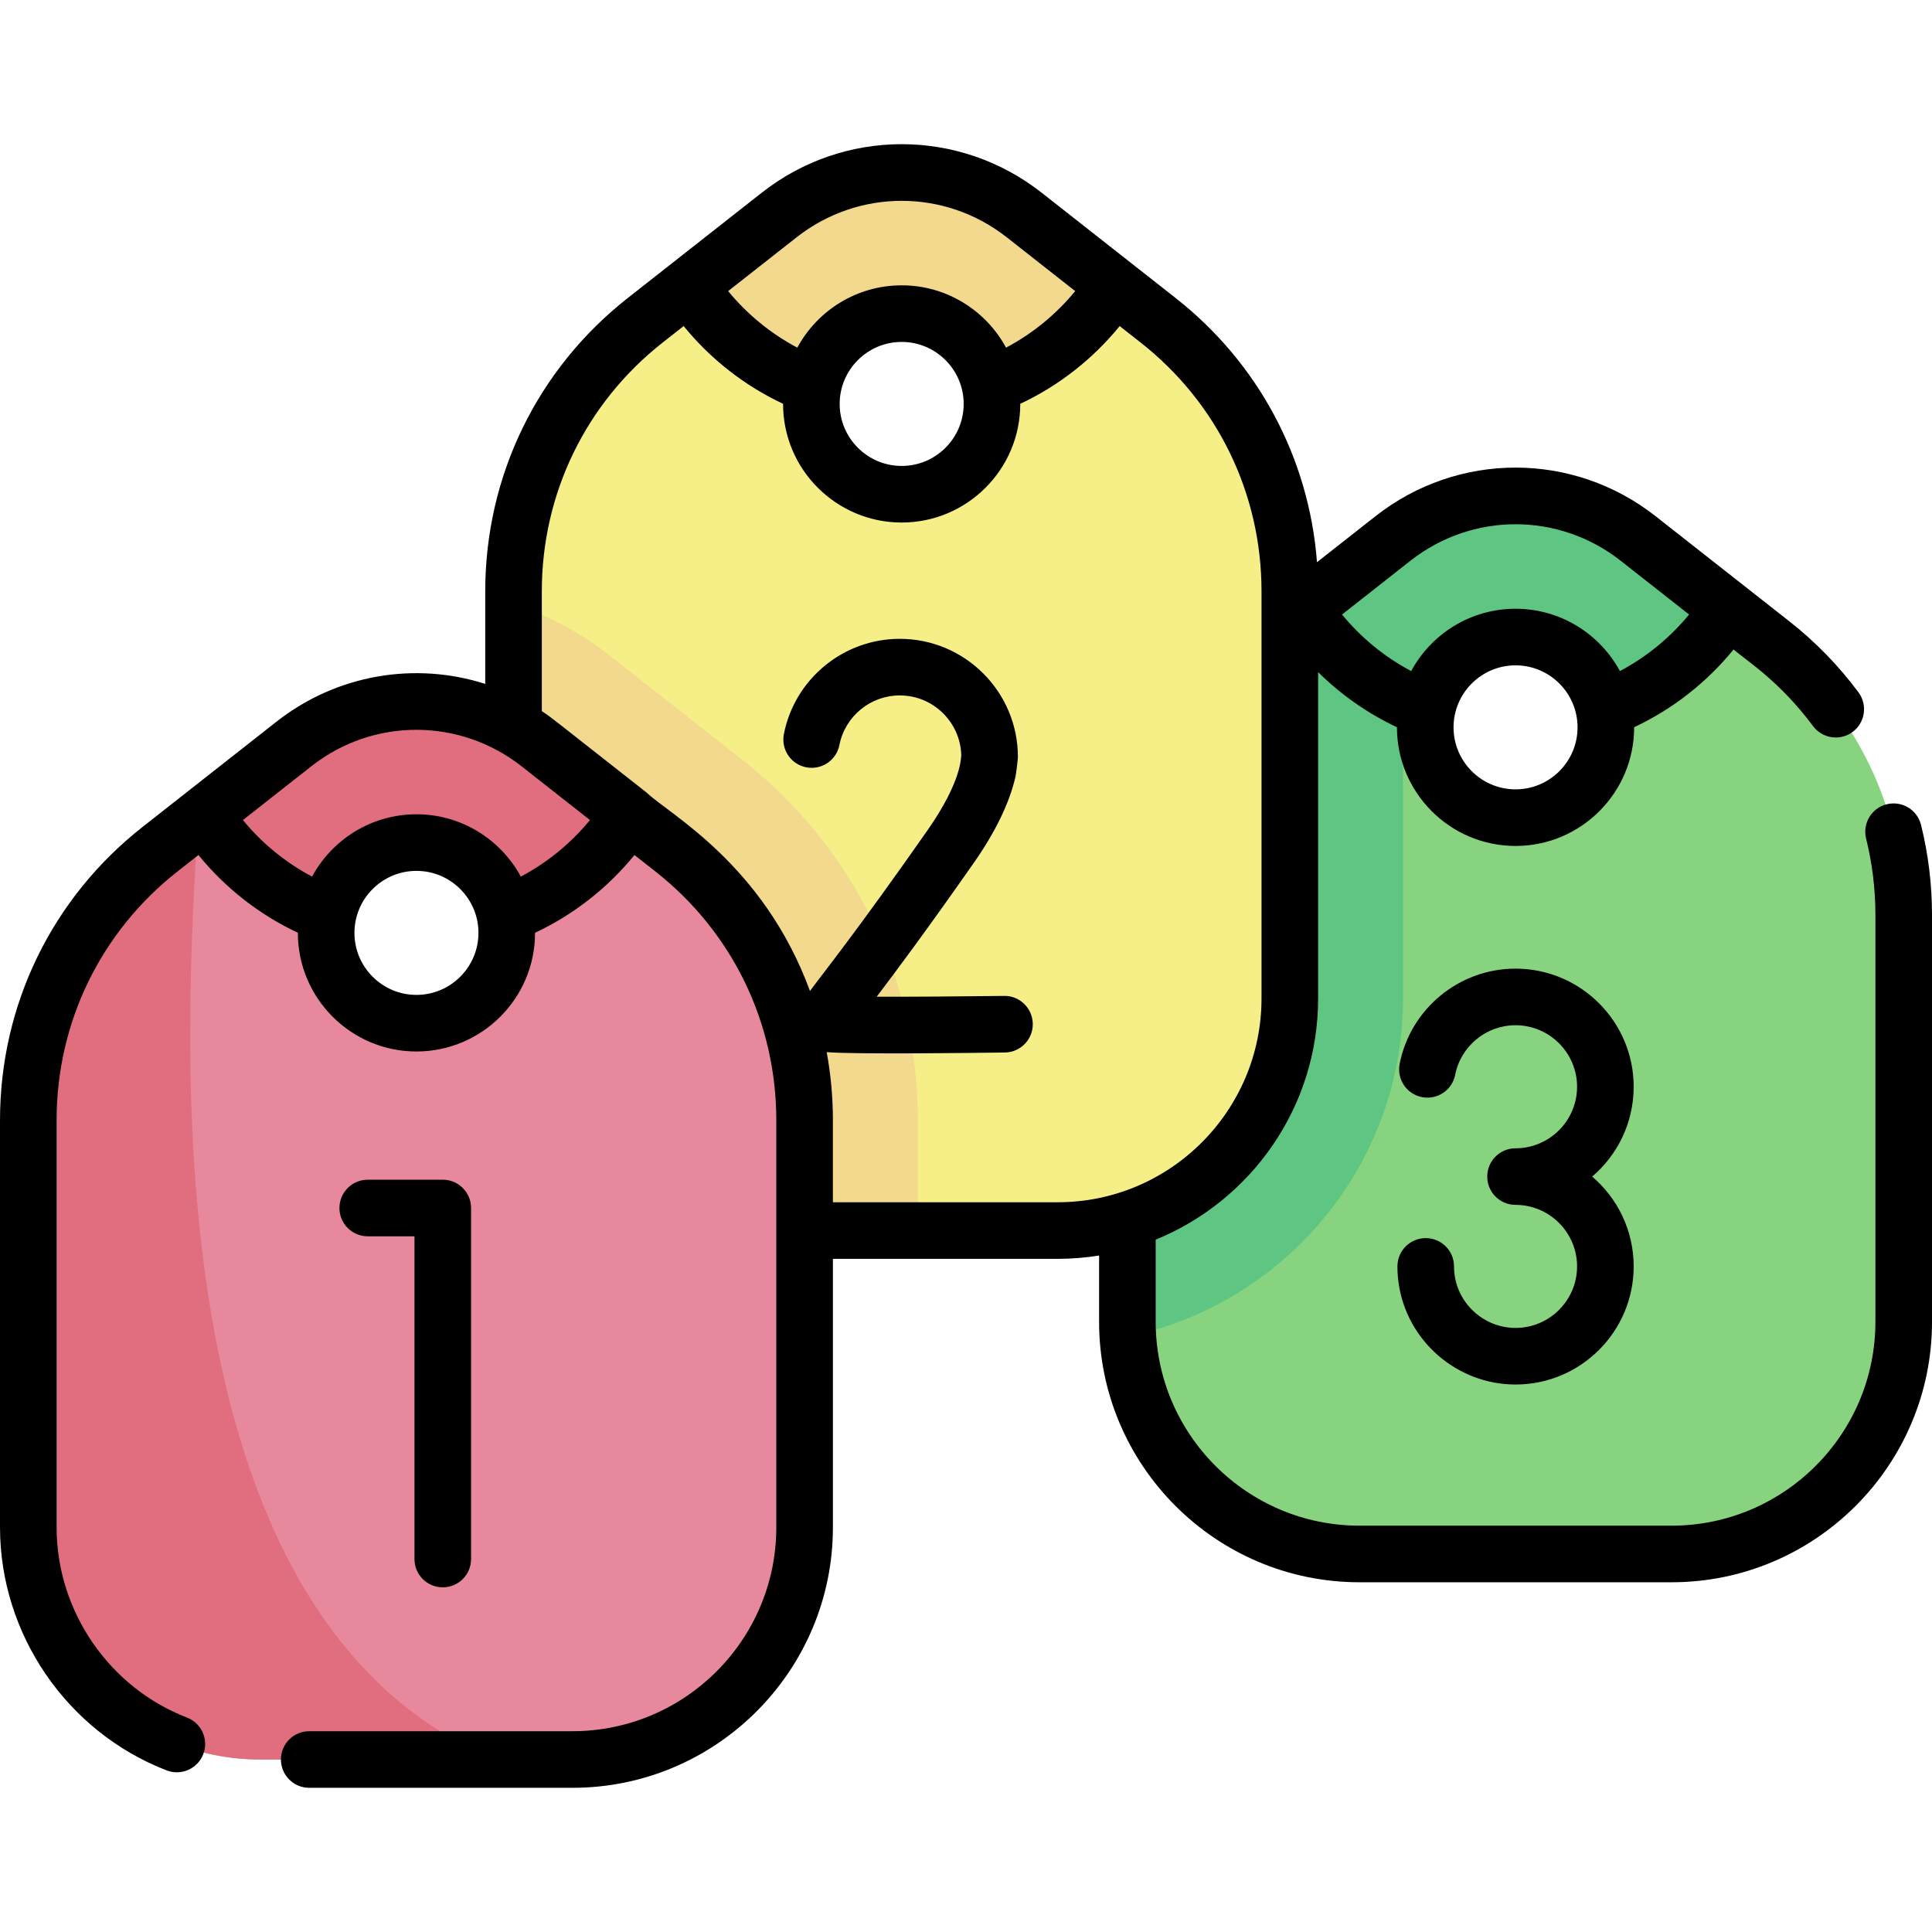 <svg id="Capa_1" enable-background="new 0 0 512 512" height="512" viewBox="0 0 512 512" width="512" xmlns="http://www.w3.org/2000/svg"><g><path d="m469.604 170.593-35.483-27.889c-19.065-14.985-45.907-14.985-64.972 0l-35.483 27.889c-22.032 17.317-34.895 43.789-34.895 71.812v107.9c0 33.974 27.541 61.514 61.514 61.514h82.699c33.974 0 61.514-27.541 61.514-61.514v-107.9c.002-28.023-12.861-54.495-34.894-71.812zm-67.968 46.095c-13.217 0-23.932-10.715-23.932-23.932s10.715-23.932 23.932-23.932 23.932 10.715 23.932 23.932c0 13.218-10.715 23.932-23.932 23.932z" fill="#88d37f"/><path d="m371.818 264.595v-107.9c0-5.152-.331-10.251-.958-15.278-.576.416-1.147.843-1.71 1.286l-35.483 27.889c-22.032 17.317-34.895 43.789-34.895 71.812v107.9c0 1.312.055 2.611.136 3.903 41.571-8.619 72.91-45.524 72.91-89.612z" fill="#5ec682"/><path d="m457.938 161.423-23.816-18.719c-19.065-14.985-45.907-14.985-64.972 0l-23.816 18.719c7.751 12.04 19.247 21.435 32.854 26.527 2.225-10.913 11.878-19.124 23.448-19.124 11.571 0 21.223 8.211 23.448 19.124 13.607-5.092 25.103-14.487 32.854-26.527z" fill="#5ec682"/><path d="m306.923 84.884-35.483-27.89c-19.065-14.985-45.907-14.985-64.972 0l-35.483 27.889c-22.032 17.317-34.895 43.789-34.895 71.812v107.9c0 33.974 27.541 61.514 61.515 61.514h82.699c33.974 0 61.515-27.541 61.515-61.514v-107.9c-.001-28.022-12.864-54.494-34.896-71.811zm-67.969 46.095c-13.217 0-23.932-10.715-23.932-23.932s10.715-23.932 23.932-23.932 23.932 10.715 23.932 23.932-10.715 23.932-23.932 23.932z" fill="#f6ee86"/><path d="m295.257 75.714-23.817-18.72c-19.065-14.985-45.907-14.985-64.972 0l-23.816 18.719c7.751 12.04 19.247 21.435 32.854 26.527 2.225-10.913 11.878-19.125 23.448-19.125s21.223 8.211 23.448 19.125c13.608-5.091 25.103-14.486 32.855-26.526z" fill="#f2d98d"/><path d="m243.229 296.873c0-37.471-16.897-72.242-46.356-95.397l-35.484-27.89c-7.592-5.967-16.188-10.513-25.298-13.504v104.513c0 33.974 27.541 61.514 61.515 61.514h45.624v-29.236z" fill="#f2d98d"/><path d="m178.333 225.061-35.483-27.889c-19.065-14.985-45.907-14.985-64.972 0l-35.483 27.889c-22.032 17.317-34.895 43.788-34.895 71.811v107.9c0 33.974 27.541 61.514 61.515 61.514h82.699c33.973 0 61.514-27.541 61.514-61.514v-107.9c0-28.023-12.864-54.494-34.895-71.811zm-67.969 46.095c-13.217 0-23.932-10.715-23.932-23.932s10.715-23.932 23.932-23.932 23.932 10.715 23.932 23.932c0 13.218-10.715 23.932-23.932 23.932z" fill="#e7889d"/><path d="m131.119 466.286c-92.124-38.434-82.003-193.201-78.611-249.174l-10.113 7.949c-22.032 17.317-34.895 43.788-34.895 71.811v107.9c0 33.974 27.541 61.514 61.515 61.514z" fill="#e16e7e"/><path d="m166.666 215.891-23.816-18.719c-19.065-14.985-45.907-14.985-64.972 0l-23.816 18.719c7.751 12.04 19.247 21.435 32.854 26.527 2.225-10.913 11.878-19.125 23.448-19.125s21.223 8.211 23.448 19.125c13.607-5.092 25.103-14.487 32.854-26.527z" fill="#e16e7e"/><path d="m432.94 288.002c0-17.261-14.043-31.304-31.304-31.304-14.925 0-27.843 10.617-30.716 25.245-.798 4.064 1.85 8.007 5.914 8.805 4.066.798 8.007-1.85 8.805-5.914 1.495-7.611 8.223-13.136 15.997-13.136 8.99 0 16.304 7.314 16.304 16.304s-7.314 16.305-16.304 16.305c-4.143 0-7.5 3.358-7.5 7.5 0 4.143 3.357 7.5 7.5 7.5 8.99 0 16.304 7.314 16.304 16.304s-7.314 16.304-16.304 16.304c-8.09 0-15.031-6.027-16.146-14.021-.104-.75-.157-1.518-.157-2.283 0-4.143-3.357-7.5-7.5-7.5-4.142 0-7.5 3.357-7.5 7.5 0 1.456.102 2.922.302 4.355 2.144 15.363 15.472 26.948 31.002 26.948 17.261 0 31.304-14.043 31.304-31.304 0-9.519-4.27-18.058-10.995-23.804 6.724-5.745 10.994-14.285 10.994-23.804zm76.154-69.391c-.997-4.02-5.066-6.473-9.085-5.474-4.02.997-6.471 5.064-5.474 9.085 1.636 6.594 2.465 13.384 2.465 20.182v107.899c0 29.784-24.23 54.015-54.015 54.015h-82.699c-29.784 0-54.015-24.23-54.015-54.015v-21.782c25.219-10.282 43.047-35.055 43.047-63.926v-86.47c6.079 6.006 13.158 10.975 20.887 14.594 0 .013-.001.025-.001.037 0 17.331 14.101 31.432 31.432 31.432s31.432-14.101 31.432-31.432c0-.012-.001-.025-.001-.037 10.175-4.764 19.233-11.86 26.346-20.599 3.438 2.963 12.237 8.419 21.058 20.299 1.472 1.981 3.734 3.028 6.027 3.028 1.554 0 3.122-.48 4.466-1.479 3.325-2.47 4.02-7.167 1.55-10.493-5.228-7.039-11.376-13.357-18.274-18.78-74.998-58.947 4.653 3.657-35.482-27.889-21.856-17.18-52.385-17.182-74.241 0l-15.5 12.182c-2.112-27.548-15.495-52.739-37.458-70.003-7.285-5.726-27.857-21.895-35.482-27.889-21.857-17.18-52.386-17.18-74.241 0l-35.483 27.889c-23.997 18.862-37.76 47.187-37.76 77.709v24.549c-18.545-5.93-39.287-2.594-55.348 10.03-22.118 17.385-23.996 18.861-35.483 27.89-23.998 18.863-37.762 47.186-37.762 77.71v107.899c0 28.324 17.749 54.206 44.166 64.404 3.865 1.49 8.206-.433 9.698-4.296 1.491-3.864-.432-8.206-4.296-9.698-20.676-7.981-34.568-28.24-34.568-50.41v-107.899c0-25.892 11.675-49.916 32.03-65.915l5.557-4.368c7.113 8.739 16.171 15.835 26.346 20.598 0 .012-.001.024-.001.037 0 17.332 14.101 31.433 31.432 31.433 17.198 0 31.431-13.954 31.431-31.469 10.175-4.763 19.233-11.859 26.346-20.598l5.557 4.368c20.355 15.999 32.029 40.024 32.029 65.915v107.899c0 29.784-24.23 54.015-54.014 54.015h-69.768c-4.143 0-7.5 3.357-7.5 7.5s3.357 7.5 7.5 7.5h69.769c38.055 0 69.014-30.96 69.014-69.015v-71.163h59.576c3.733 0 7.394-.308 10.968-.881v17.574c0 38.055 30.96 69.015 69.015 69.015h82.699c38.055 0 69.015-30.96 69.015-69.015v-107.899c-.001-8.014-.979-16.019-2.907-23.793zm-107.458-9.423c-9.061 0-16.432-7.371-16.432-16.432s7.371-16.432 16.432-16.432 16.432 7.371 16.432 16.432c-.001 9.061-7.372 16.432-16.432 16.432zm-27.851-60.588c16.399-12.889 39.305-12.887 55.702 0l18.135 14.254c-5.051 6.156-11.314 11.277-18.326 14.987-5.32-9.827-15.723-16.517-27.66-16.517s-22.34 6.69-27.66 16.517c-7.012-3.711-13.275-8.831-18.325-14.987zm-162.681-85.709c16.398-12.889 39.304-12.889 55.702 0l18.135 14.254c-5.052 6.156-11.314 11.277-18.327 14.987-5.32-9.827-15.723-16.517-27.66-16.517s-22.34 6.69-27.66 16.517c-7.013-3.711-13.275-8.831-18.326-14.987zm44.282 44.156c0 9.061-7.371 16.432-16.432 16.432s-16.432-7.371-16.432-16.432 7.371-16.432 16.432-16.432 16.432 7.372 16.432 16.432zm-145.022 156.61c-9.061 0-16.432-7.372-16.432-16.433s7.371-16.432 16.432-16.432c9.06 0 16.432 7.371 16.432 16.432s-7.371 16.433-16.432 16.433zm27.661-31.347c-5.32-9.827-15.723-16.517-27.661-16.517-11.937 0-22.341 6.69-27.661 16.517-7.012-3.71-13.275-8.83-18.326-14.987l18.136-14.255c16.59-13.038 39.518-12.72 55.702 0l18.136 14.255c-5.051 6.156-11.314 11.276-18.326 14.987zm142.279 86.3h-59.576v-21.737c0-6.122-.563-12.153-1.642-18.04 7.928.613 39.215.194 47.209.093 4.143-.052 7.458-3.451 7.405-7.593-.053-4.258-3.644-7.529-7.593-7.405-11.915.149-24.67.234-33.768.208 5.208-6.867 13.434-17.898 25.713-35.443 5.721-8.173 9.439-15.845 11.052-22.802.154-.656.653-4.652.653-5.293 0-17.261-14.043-31.304-31.304-31.304-14.925 0-27.843 10.617-30.716 25.245-.798 4.064 1.85 8.007 5.914 8.805 4.068.796 8.007-1.85 8.805-5.914 1.495-7.611 8.223-13.136 15.997-13.136 8.846 0 16.068 7.08 16.298 15.871-.139.418.326 6.618-8.988 19.926-18.691 26.706-27.644 37.825-31.106 42.533-12.386-33.676-37.302-46.814-43.302-52.587-26.401-20.75-25.008-19.739-27.765-21.575v-31.767c0-25.891 11.674-49.916 32.029-65.916l5.557-4.368c7.112 8.739 16.171 15.834 26.346 20.599 0 17.532 14.246 31.469 31.431 31.469 17.195 0 31.431-13.952 31.431-31.469 10.175-4.764 19.233-11.86 26.346-20.598l5.557 4.368c20.355 16 32.03 40.025 32.03 65.916v107.899c.001 29.784-24.229 54.015-54.013 54.015zm-162.964 102.05c4.143 0 7.5-3.357 7.5-7.5v-93.026c0-4.143-3.357-7.5-7.5-7.5h-19.884c-4.143 0-7.5 3.357-7.5 7.5s3.357 7.5 7.5 7.5h12.384v85.526c0 4.142 3.357 7.5 7.5 7.5z"/></g></svg>